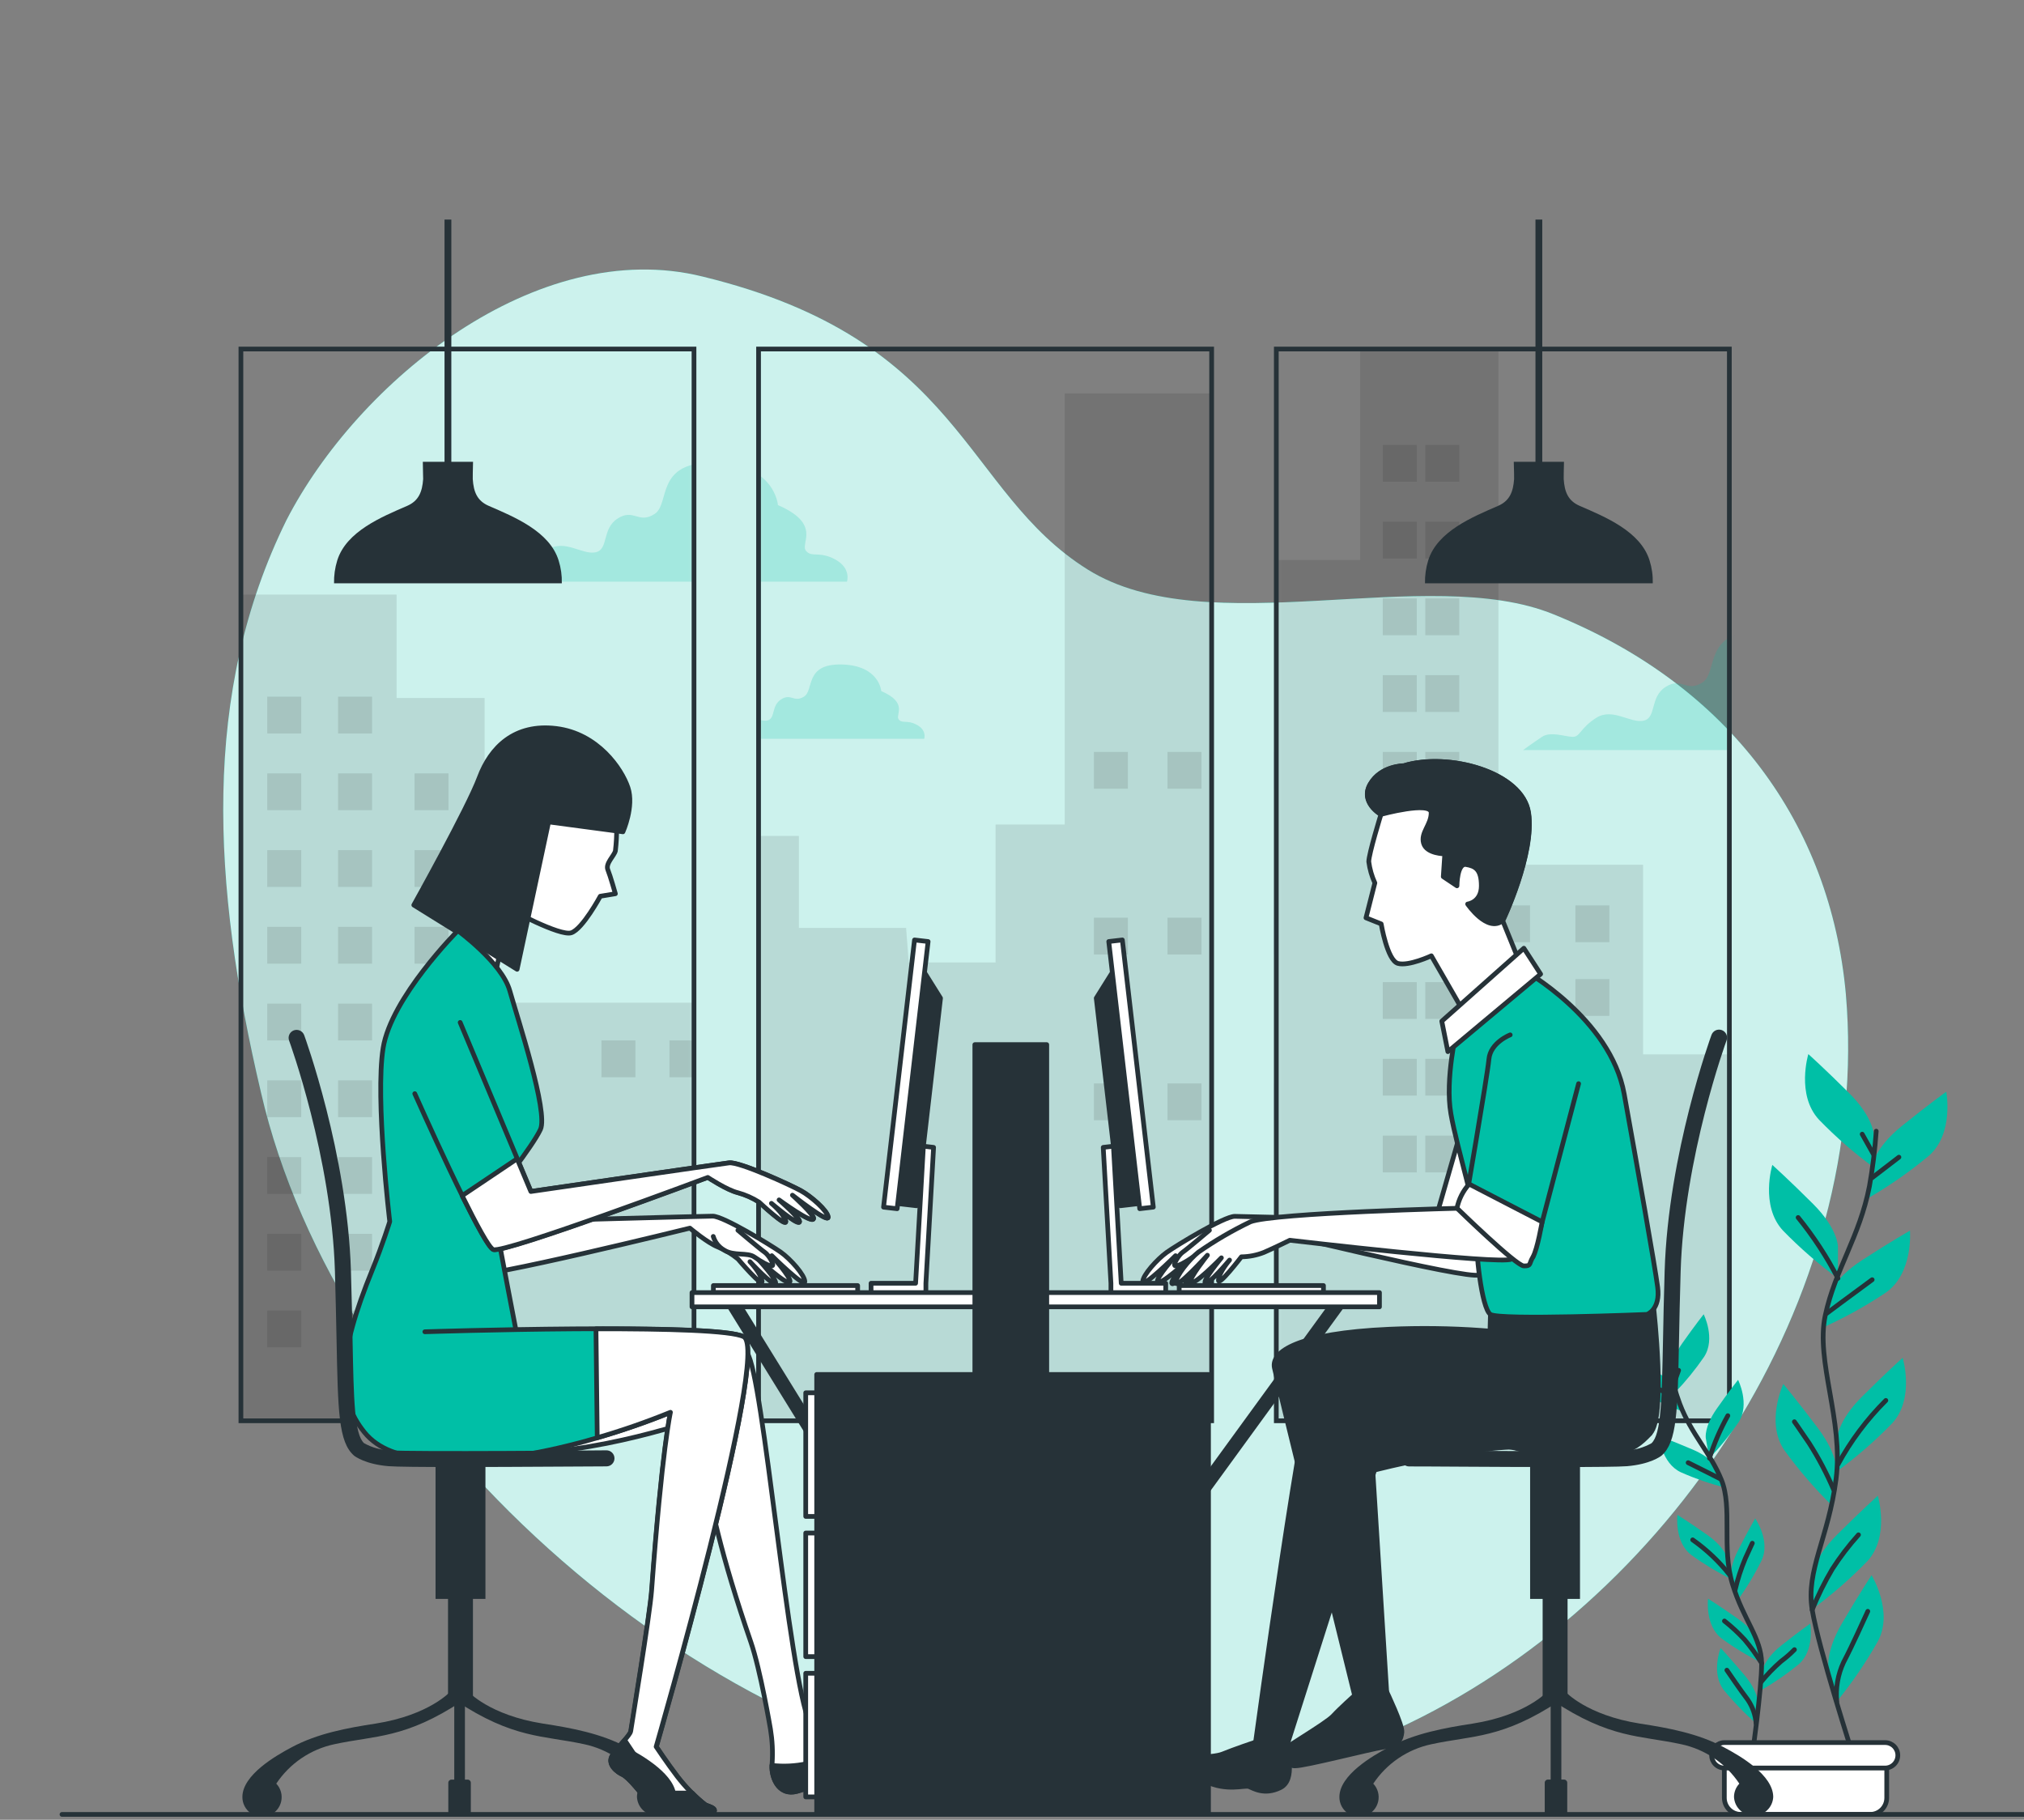 <?xml version="1.0" encoding="UTF-8"?> <svg xmlns="http://www.w3.org/2000/svg" width="446" height="401" viewBox="0 0 446 401" fill="none"><rect x="0" y="0" width="446" height="401" fill="#808080" stroke="none"/><g clip-path="url(#clip0_4081_121291)"><path d="M228.972 393.56C242.994 395.145 257.166 394.827 271.102 392.613C283.799 390.477 296.134 386.577 307.752 381.027C367.729 353.457 412.553 286.388 406.739 218.996C403.328 181.701 381.301 151.136 342.363 135.38C314.522 124.012 266.162 142.004 239.715 125.52C212.113 108.298 212.321 74.924 154.841 60.947C118.274 51.878 78.806 84.118 63.102 114.652C44.382 152.685 46.681 194.732 57.517 240.763C74.282 313.48 152.625 385.188 228.972 393.56Z" fill="#00BFA6"></path><g opacity="0.8"><path d="M228.972 393.559C242.994 395.144 257.166 394.826 271.102 392.613C283.799 390.476 296.134 386.577 307.752 381.027C367.729 353.457 412.553 286.387 406.739 218.995C403.328 181.701 381.301 151.135 342.363 135.379C314.522 124.012 266.162 142.004 239.715 125.52C212.113 108.297 212.321 74.924 154.841 60.946C118.274 51.877 78.806 84.117 63.102 114.652C44.382 152.685 46.681 194.732 57.517 240.762C74.282 313.479 152.625 385.187 228.972 393.559Z" fill="white"></path></g><mask id="mask0_4081_121291" style="mask-type:luminance" maskUnits="userSpaceOnUse" x="53" y="76" width="329" height="238"><path d="M152.926 313.073H53.086V76.91H152.926V313.073ZM266.993 76.91H167.153V313.073H266.993V76.91ZM381.071 76.91H281.241V313.073H381.081L381.071 76.91Z" fill="white"></path></mask><g mask="url(#mask0_4081_121291)"><path d="M272.023 121.902V123.421H272.918C272.627 122.922 272.346 122.412 272.023 121.902Z" fill="white"></path><g opacity="0.2"><path d="M184.057 123.284C180.49 121.339 178.857 122.962 177.578 121.339C176.299 119.717 181.135 115.505 171.421 111.303C171.421 111.303 170.776 102.234 157.495 101.943C144.215 101.652 147.782 111.002 144.225 113.269C140.668 115.536 139.691 111.979 136.123 114.246C132.556 116.514 134.179 121.048 131.267 121.693C128.355 122.338 124.465 118.781 120.867 121.048C117.268 123.315 117.299 125.26 115.667 125.26C114.034 125.26 110.81 123.96 108.865 125.26C106.92 126.56 104.705 128.172 104.705 128.172H186.636C186.636 128.172 187.635 125.229 184.057 123.284Z" fill="#00BFA6"></path></g><g opacity="0.2"><path d="M414.971 160.393C411.404 158.449 409.771 160.071 408.492 158.449C407.213 156.826 412.049 152.625 402.335 148.413C402.335 148.413 401.69 139.344 388.41 139.053C375.129 138.761 378.696 148.121 375.139 150.389C371.582 152.656 370.605 149.089 367.038 151.356C363.47 153.623 365.093 158.157 362.181 158.802C359.269 159.447 355.379 155.89 351.781 158.157C348.182 160.425 348.214 162.369 346.581 162.369C344.948 162.369 341.724 161.069 339.779 162.369C337.834 163.669 335.619 165.281 335.619 165.281H417.55C417.55 165.281 418.518 162.338 414.971 160.393Z" fill="#00BFA6"></path></g><g opacity="0.2"><path d="M202.076 159.745C199.85 158.528 198.841 159.537 198.03 158.528C197.219 157.519 200.256 154.888 194.192 152.288C194.192 152.288 193.787 146.62 185.498 146.422C177.209 146.225 179.435 152.08 177.178 153.494C174.921 154.909 174.349 152.683 172.124 154.108C169.898 155.533 170.907 158.351 169.097 158.757C167.288 159.162 164.844 156.937 162.628 158.351C160.413 159.766 160.403 160.972 159.394 160.972C158.385 160.972 156.357 160.171 155.14 160.972C153.924 161.773 152.52 162.792 152.52 162.792H203.656C203.656 162.792 204.28 160.951 202.076 159.745Z" fill="#00BFA6"></path></g><path opacity="0.1" d="M1.334 321.477V234.876H52.762V131.012H87.394V153.808H106.79V220.94H153.881V184.208H176.044V204.467H192.351H199.662L200.244 212.08H219.38V181.68H234.616V86.687H272.015V123.409H299.72V77.15H330.192V190.541H362.058V232.339H384.304V323.339" fill="black"></path><path opacity="0.1" d="M66.377 153.508H58.889V161.62H66.377V153.508Z" fill="black"></path><path opacity="0.1" d="M81.984 153.508H74.496V161.62H81.984V153.508Z" fill="black"></path><path opacity="0.1" d="M66.377 170.417H58.889V178.529H66.377V170.417Z" fill="black"></path><path opacity="0.1" d="M81.984 170.417H74.496V178.529H81.984V170.417Z" fill="black"></path><path opacity="0.1" d="M98.834 170.417H91.346V178.529H98.834V170.417Z" fill="black"></path><path opacity="0.1" d="M98.834 187.327H91.346V195.439H98.834V187.327Z" fill="black"></path><path opacity="0.1" d="M98.834 204.239H91.346V212.351H98.834V204.239Z" fill="black"></path><path opacity="0.1" d="M98.834 221.148H91.346V229.26H98.834V221.148Z" fill="black"></path><path opacity="0.1" d="M98.834 238.058H91.346V246.17H98.834V238.058Z" fill="black"></path><path opacity="0.1" d="M98.834 254.97H91.346V263.082H98.834V254.97Z" fill="black"></path><path opacity="0.1" d="M66.377 187.327H58.889V195.439H66.377V187.327Z" fill="black"></path><path opacity="0.1" d="M81.984 187.327H74.496V195.439H81.984V187.327Z" fill="black"></path><path opacity="0.1" d="M66.377 204.239H58.889V212.351H66.377V204.239Z" fill="black"></path><path opacity="0.1" d="M81.984 204.239H74.496V212.351H81.984V204.239Z" fill="black"></path><path opacity="0.1" d="M66.377 221.148H58.889V229.26H66.377V221.148Z" fill="black"></path><path opacity="0.1" d="M81.984 221.148H74.496V229.26H81.984V221.148Z" fill="black"></path><path opacity="0.1" d="M66.377 238.058H58.889V246.17H66.377V238.058Z" fill="black"></path><path opacity="0.1" d="M140.025 229.26H132.537V237.372H140.025V229.26Z" fill="black"></path><path opacity="0.1" d="M155.011 229.26H147.523V237.372H155.011V229.26Z" fill="black"></path><path opacity="0.1" d="M312.191 98.043H304.703V106.154H312.191V98.043Z" fill="black"></path><path opacity="0.1" d="M321.56 98.043H314.072V106.154H321.56V98.043Z" fill="black"></path><path opacity="0.1" d="M312.191 114.952H304.703V123.064H312.191V114.952Z" fill="black"></path><path opacity="0.1" d="M321.56 114.952H314.072V123.064H321.56V114.952Z" fill="black"></path><path opacity="0.1" d="M312.191 131.865H304.703V139.977H312.191V131.865Z" fill="black"></path><path opacity="0.1" d="M321.56 131.865H314.072V139.977H321.56V131.865Z" fill="black"></path><path opacity="0.1" d="M312.191 148.774H304.703V156.886H312.191V148.774Z" fill="black"></path><path opacity="0.1" d="M321.56 148.774H314.072V156.886H321.56V148.774Z" fill="black"></path><path opacity="0.1" d="M312.191 165.683H304.703V173.795H312.191V165.683Z" fill="black"></path><path opacity="0.1" d="M321.56 165.683H314.072V173.795H321.56V165.683Z" fill="black"></path><path opacity="0.1" d="M248.533 165.683H241.045V173.795H248.533V165.683Z" fill="black"></path><path opacity="0.1" d="M264.754 165.683H257.266V173.795H264.754V165.683Z" fill="black"></path><path opacity="0.1" d="M280.99 165.683H273.502V173.795H280.99V165.683Z" fill="black"></path><path opacity="0.1" d="M248.533 202.21H241.045V210.322H248.533V202.21Z" fill="black"></path><path opacity="0.1" d="M264.754 202.21H257.266V210.322H264.754V202.21Z" fill="black"></path><path opacity="0.1" d="M280.99 202.21H273.502V210.322H280.99V202.21Z" fill="black"></path><path opacity="0.1" d="M248.533 238.735H241.045V246.847H248.533V238.735Z" fill="black"></path><path opacity="0.1" d="M264.754 238.735H257.266V246.847H264.754V238.735Z" fill="black"></path><path opacity="0.1" d="M280.99 238.735H273.502V246.847H280.99V238.735Z" fill="black"></path><path opacity="0.1" d="M312.191 182.593H304.703V190.705H312.191V182.593Z" fill="black"></path><path opacity="0.1" d="M321.56 182.593H314.072V190.705H321.56V182.593Z" fill="black"></path><path opacity="0.1" d="M312.191 199.505H304.703V207.617H312.191V199.505Z" fill="black"></path><path opacity="0.1" d="M321.56 199.505H314.072V207.617H321.56V199.505Z" fill="black"></path><path opacity="0.1" d="M312.191 216.415H304.703V224.527H312.191V216.415Z" fill="black"></path><path opacity="0.1" d="M321.56 216.415H314.072V224.527H321.56V216.415Z" fill="black"></path><path opacity="0.1" d="M337.154 199.505H329.666V207.617H337.154V199.505Z" fill="black"></path><path opacity="0.1" d="M354.64 199.505H347.152V207.617H354.64V199.505Z" fill="black"></path><path opacity="0.1" d="M337.154 215.74H329.666V223.852H337.154V215.74Z" fill="black"></path><path opacity="0.1" d="M354.64 215.74H347.152V223.852H354.64V215.74Z" fill="black"></path><path opacity="0.1" d="M337.154 231.963H329.666V240.075H337.154V231.963Z" fill="black"></path><path opacity="0.1" d="M354.64 231.963H347.152V240.075H354.64V231.963Z" fill="black"></path><path opacity="0.1" d="M337.154 248.198H329.666V256.31H337.154V248.198Z" fill="black"></path><path opacity="0.1" d="M354.64 248.198H347.152V256.31H354.64V248.198Z" fill="black"></path><path opacity="0.1" d="M312.191 233.315H304.703V241.427H312.191V233.315Z" fill="black"></path><path opacity="0.1" d="M321.56 233.315H314.072V241.427H321.56V233.315Z" fill="black"></path><path opacity="0.1" d="M312.191 250.228H304.703V258.34H312.191V250.228Z" fill="black"></path><path opacity="0.1" d="M321.56 250.228H314.072V258.34H321.56V250.228Z" fill="black"></path><path opacity="0.1" d="M81.984 238.058H74.496V246.17H81.984V238.058Z" fill="black"></path><path opacity="0.1" d="M66.377 254.97H58.889V263.082H66.377V254.97Z" fill="black"></path><path opacity="0.1" d="M81.984 254.97H74.496V263.082H81.984V254.97Z" fill="black"></path><path opacity="0.1" d="M66.377 271.88H58.889V279.992H66.377V271.88Z" fill="black"></path><path opacity="0.1" d="M81.984 271.88H74.496V279.992H81.984V271.88Z" fill="black"></path><path opacity="0.1" d="M66.377 288.779H58.889V296.891H66.377V288.779Z" fill="black"></path><path opacity="0.1" d="M81.984 288.779H74.496V296.891H81.984V288.779Z" fill="black"></path></g><path d="M152.926 313.074H53.086V76.911H152.926V313.074ZM266.993 76.911H167.153V313.074H266.993V76.911ZM381.071 76.911H281.241V313.074H381.081L381.071 76.911Z" stroke="#263238" stroke-width="1.04" stroke-miterlimit="10"></path><path d="M363.499 123.524C361.523 117.086 353.682 113.893 348.118 111.48C345.507 110.357 344.758 108.36 344.571 105.573C344.571 105.272 344.571 103.493 344.634 101.756H333.568C333.62 103.504 333.662 105.272 333.641 105.573C333.443 108.329 332.694 110.357 330.094 111.48C324.53 113.893 316.689 117.086 314.702 123.524C314.205 125.143 313.969 126.832 314.006 128.526H364.196C364.242 126.831 364.007 125.141 363.499 123.524Z" fill="#263238"></path><path d="M339.847 48.383H338.35V102.775H339.847V48.383Z" fill="#263238"></path><path d="M123.103 123.524C121.127 117.086 113.285 113.893 107.721 111.48C105.111 110.357 104.362 108.36 104.175 105.573C104.175 105.272 104.175 103.493 104.237 101.756H93.171C93.171 103.504 93.265 105.272 93.244 105.573C93.047 108.329 92.298 110.357 89.698 111.48C84.134 113.893 76.292 117.086 74.306 123.524C73.808 125.143 73.573 126.832 73.609 128.526H123.799C123.846 126.831 123.61 125.141 123.103 123.524Z" fill="#263238"></path><path d="M99.453 48.383H97.955V102.775H99.453V48.383Z" fill="#263238"></path><path d="M412.935 250.226C412.935 250.226 412.935 246.316 407.464 240.866C401.994 235.417 398.479 232.276 398.479 232.276C398.479 232.276 395.743 241.261 400.829 246.732C404.562 250.58 408.611 254.107 412.935 257.277V250.226Z" fill="#00BFA6"></path><path d="M404.999 274.658C404.999 274.658 404.999 270.758 399.528 265.298C394.058 259.838 390.543 256.697 390.543 256.697C390.543 256.697 387.807 265.682 392.883 271.153C396.621 274.996 400.674 278.52 404.999 281.688V274.658Z" fill="#00BFA6"></path><path d="M412.594 256.914C412.594 256.914 413.01 253.025 419.021 248.168C425.032 243.311 428.87 240.565 428.87 240.565C428.87 240.565 430.638 249.79 425.011 254.699C420.891 258.129 416.49 261.207 411.855 263.903L412.594 256.914Z" fill="#00BFA6"></path><path d="M403.004 285.733C403.004 285.733 403.826 281.906 410.284 277.704C416.742 273.503 420.871 271.184 420.871 271.184C420.871 271.184 421.662 280.544 415.557 284.828C411.095 287.809 406.392 290.411 401.496 292.608L403.004 285.733Z" fill="#00BFA6"></path><path d="M404.807 317.15C404.807 317.15 404.807 313.239 410.277 307.79C415.747 302.34 419.263 299.199 419.263 299.199C419.263 299.199 421.998 308.185 416.923 313.655C413.187 317.505 409.134 321.032 404.807 324.201V317.15Z" fill="#00BFA6"></path><path d="M404.721 324.814C404.721 324.814 405.272 320.946 400.634 314.758C395.995 308.57 392.958 304.971 392.958 304.971C392.958 304.971 388.975 313.478 393.229 319.614C396.382 323.955 399.892 328.025 403.722 331.782L404.721 324.814Z" fill="#00BFA6"></path><path d="M399.324 347.549C399.324 347.549 399.324 343.638 404.795 338.189C410.265 332.739 413.78 329.598 413.78 329.598C413.78 329.598 416.515 338.584 411.44 344.054C407.702 347.901 403.65 351.428 399.324 354.6V347.549Z" fill="#00BFA6"></path><path d="M402.975 368.154C402.975 368.154 401.987 364.379 405.897 357.702C409.807 351.025 412.407 347.104 412.407 347.104C412.407 347.104 417.327 355.112 413.801 361.664C411.164 366.335 408.137 370.774 404.753 374.935L402.975 368.154Z" fill="#00BFA6"></path><path d="M413.438 249.26C413.157 253.326 412.657 257.374 411.941 261.387C409.778 272.556 404.37 279.763 402.206 289.862C400.043 299.96 406.252 312.95 404.588 325.908C402.924 338.867 397.88 346.084 399.326 354.727C400.771 363.369 408.332 386.8 408.332 386.8" stroke="#263238" stroke-width="1.04" stroke-linecap="round" stroke-linejoin="round"></path><path d="M412.541 259.513L418.438 254.989" stroke="#263238" stroke-width="1.04" stroke-linecap="round" stroke-linejoin="round"></path><path d="M412.81 254.305L410.346 249.916" stroke="#263238" stroke-width="1.04" stroke-linecap="round" stroke-linejoin="round"></path><path d="M402.537 289.395C402.537 289.395 407.467 285.692 412.542 281.99" stroke="#263238" stroke-width="1.04" stroke-linecap="round" stroke-linejoin="round"></path><path d="M405.004 281.686C402.545 276.929 399.604 272.437 396.227 268.281" stroke="#263238" stroke-width="1.04" stroke-linecap="round" stroke-linejoin="round"></path><path d="M404.998 322.707C407.814 317.515 411.37 312.761 415.554 308.594" stroke="#263238" stroke-width="1.04" stroke-linecap="round" stroke-linejoin="round"></path><path d="M404.045 328.227C402.543 324.703 400.756 321.308 398.699 318.077C395.818 313.833 395.402 313.282 395.402 313.282" stroke="#263238" stroke-width="1.04" stroke-linecap="round" stroke-linejoin="round"></path><path d="M399.324 354.725C400.573 351.621 402.058 348.617 403.765 345.74C405.478 343.074 407.405 340.552 409.527 338.2" stroke="#263238" stroke-width="1.04" stroke-linecap="round" stroke-linejoin="round"></path><path d="M404.747 374.954C404.465 371.989 404.978 369.002 406.234 366.301C408.314 362.329 410.613 357.118 411.58 355.059" stroke="#263238" stroke-width="1.04" stroke-linecap="round" stroke-linejoin="round"></path><path d="M368.298 302.454C368.298 302.454 367.872 299.999 370.711 295.975C373.55 291.95 375.412 289.61 375.412 289.61C375.412 289.61 378.105 294.955 375.516 298.97C373.584 301.784 371.424 304.435 369.057 306.895L368.298 302.454Z" fill="#00BFA6"></path><path d="M375.879 316.89C375.879 316.89 375.463 314.446 378.292 310.421C381.121 306.396 382.993 304.056 382.993 304.056C382.993 304.056 385.686 309.391 383.097 313.416C381.172 316.236 379.015 318.891 376.648 321.351L375.879 316.89Z" fill="#00BFA6"></path><path d="M369.235 306.595C369.235 306.595 368.559 304.203 364.253 301.801C359.948 299.398 357.254 298.109 357.254 298.109C357.254 298.109 357.15 304.089 361.206 306.554C364.167 308.254 367.263 309.707 370.462 310.901L369.235 306.595Z" fill="#00BFA6"></path><path d="M378.373 323.618C378.373 323.618 377.447 321.309 372.923 319.385C368.399 317.461 365.57 316.442 365.57 316.442C365.57 316.442 366.09 322.401 370.386 324.419C373.506 325.805 376.738 326.925 380.047 327.767L378.373 323.618Z" fill="#00BFA6"></path><path d="M380.662 343.515C380.662 343.515 380.236 341.071 376.211 338.232C372.186 335.393 369.638 333.822 369.638 333.822C369.638 333.822 368.9 339.75 372.675 342.631C375.438 344.639 378.364 346.413 381.422 347.935L380.662 343.515Z" fill="#00BFA6"></path><path d="M381.548 348.319C381.548 348.319 380.778 345.958 383.014 341.569C385.25 337.18 386.769 334.601 386.769 334.601C386.769 334.601 390.19 339.499 388.193 343.805C386.686 346.869 384.926 349.801 382.931 352.572L381.548 348.319Z" fill="#00BFA6"></path><path d="M388.415 368.079C388.415 368.079 388.706 365.614 392.575 362.546C396.443 359.478 398.887 357.772 398.887 357.772C398.887 357.772 399.927 363.648 396.35 366.737C393.708 368.899 390.89 370.837 387.926 372.53L388.415 368.079Z" fill="#00BFA6"></path><path d="M387.402 361.983C387.402 361.983 386.976 359.539 382.951 356.7C378.926 353.861 376.378 352.28 376.378 352.28C376.378 352.28 375.64 358.219 379.426 361.089C382.184 363.098 385.106 364.873 388.162 366.393L387.402 361.983Z" fill="#00BFA6"></path><path d="M387.324 375.308C387.324 375.308 387.542 372.823 384.36 369.068C381.177 365.314 379.16 363.13 379.16 363.13C379.16 363.13 376.945 368.683 379.867 372.427C382.031 375.068 384.41 377.524 386.981 379.77L387.324 375.308Z" fill="#00BFA6"></path><path d="M367.883 301.884C368.497 304.406 369.25 306.892 370.14 309.33C372.708 316.101 376.879 320.032 379.333 326.126C381.788 332.221 379.333 341.04 381.746 349.006C384.159 356.973 388.142 360.925 388.184 366.509C388.225 372.094 386.01 387.601 386.01 387.601" stroke="#263238" stroke-width="1.04" stroke-linecap="round" stroke-linejoin="round"></path><path d="M369.556 308.219L365.365 306.014" stroke="#263238" stroke-width="1.04" stroke-linecap="round" stroke-linejoin="round"></path><path d="M368.818 304.971L369.89 301.955" stroke="#263238" stroke-width="1.04" stroke-linecap="round" stroke-linejoin="round"></path><path d="M379.075 325.866C379.075 325.866 375.58 324.087 371.992 322.309" stroke="#263238" stroke-width="1.04" stroke-linecap="round" stroke-linejoin="round"></path><path d="M376.691 321.313C377.719 318.063 379.074 314.927 380.737 311.953" stroke="#263238" stroke-width="1.04" stroke-linecap="round" stroke-linejoin="round"></path><path d="M381.144 347.031C378.814 344.078 376.068 341.478 372.99 339.314" stroke="#263238" stroke-width="1.04" stroke-linecap="round" stroke-linejoin="round"></path><path d="M382.338 350.358C382.893 347.988 383.644 345.667 384.584 343.421C385.936 340.437 386.134 340.052 386.134 340.052" stroke="#263238" stroke-width="1.04" stroke-linecap="round" stroke-linejoin="round"></path><path d="M387.99 370.722C389.35 369.035 390.857 367.473 392.493 366.053C393.534 365.282 394.511 364.43 395.416 363.505" stroke="#263238" stroke-width="1.04" stroke-linecap="round" stroke-linejoin="round"></path><path d="M388.185 366.489C387.065 364.663 385.806 362.925 384.421 361.289C383.055 359.808 381.574 358.438 379.99 357.192" stroke="#263238" stroke-width="1.04" stroke-linecap="round" stroke-linejoin="round"></path><path d="M386.965 379.77C386.823 377.878 386.181 376.058 385.103 374.497C383.377 372.23 381.349 369.214 380.527 368.028" stroke="#263238" stroke-width="1.04" stroke-linecap="round" stroke-linejoin="round"></path><path d="M379.967 384.875H415.753V396.17C415.753 397.135 415.37 398.061 414.687 398.744C414.004 399.426 413.079 399.81 412.113 399.81H383.607C382.641 399.81 381.716 399.426 381.033 398.744C380.35 398.061 379.967 397.135 379.967 396.17V384.875Z" fill="white" stroke="#263238" stroke-width="1.04" stroke-linecap="round" stroke-linejoin="round"></path><path d="M415.398 389.589H379.966C379.223 389.586 378.511 389.289 377.987 388.762C377.462 388.236 377.168 387.523 377.168 386.781C377.171 386.039 377.466 385.329 377.99 384.805C378.514 384.281 379.224 383.986 379.966 383.983H415.398C416.14 383.983 416.852 384.278 417.377 384.802C417.901 385.327 418.196 386.039 418.196 386.781C418.197 387.149 418.126 387.514 417.986 387.854C417.846 388.195 417.64 388.505 417.38 388.765C417.12 389.026 416.811 389.233 416.471 389.375C416.131 389.516 415.767 389.589 415.398 389.589Z" fill="white" stroke="#263238" stroke-width="1.04" stroke-linecap="round" stroke-linejoin="round"></path><path d="M339.098 244.76C339.098 244.76 328.23 279.746 325.879 280.921C323.529 282.096 277.083 270.625 277.083 270.625C277.083 270.625 273.266 273.86 270.915 274.785C269.321 275.439 267.835 276.33 266.506 277.427C266.506 277.427 260.9 284.031 261.191 282.263C261.483 280.495 263.854 278.02 263.854 278.02C263.854 278.02 258.831 283.417 258.248 282.835C257.666 282.252 262.096 277.427 262.096 277.427C262.096 277.427 255.471 283.594 255.045 282.429C254.733 281.587 259.039 276.699 259.039 276.699C259.039 276.699 251.811 283.896 251.811 282.429C251.811 280.963 255.045 277.427 257.094 275.96C259.143 274.494 269.74 268.025 272.091 268.025C274.441 268.025 316.176 269.2 316.176 269.2L327.346 230.398" fill="white"></path><path d="M339.098 244.76C339.098 244.76 328.23 279.746 325.879 280.921C323.529 282.096 277.083 270.625 277.083 270.625C277.083 270.625 273.266 273.86 270.915 274.785C269.321 275.439 267.835 276.33 266.506 277.427C266.506 277.427 260.9 284.031 261.191 282.263C261.483 280.495 263.854 278.02 263.854 278.02C263.854 278.02 258.831 283.417 258.248 282.835C257.666 282.252 262.096 277.427 262.096 277.427C262.096 277.427 255.471 283.594 255.045 282.429C254.733 281.587 259.039 276.699 259.039 276.699C259.039 276.699 251.811 283.896 251.811 282.429C251.811 280.963 255.045 277.427 257.094 275.96C259.143 274.494 269.74 268.025 272.091 268.025C274.441 268.025 316.176 269.2 316.176 269.2L327.346 230.398" stroke="#263238" stroke-width="1.04" stroke-linecap="round" stroke-linejoin="round"></path><path d="M271.945 272.453C271.562 273.736 270.692 274.819 269.522 275.469C267.442 276.821 264.394 275.916 262.886 276.977C261.378 278.038 259.569 279.057 258.966 278.932C258.362 278.808 259.725 276.52 260.63 275.916C261.534 275.313 266.506 271.091 266.506 271.091" fill="white"></path><path d="M271.945 272.453C271.562 273.736 270.692 274.819 269.522 275.469C267.442 276.821 264.394 275.916 262.886 276.977C261.378 278.038 259.569 279.057 258.966 278.932C258.362 278.808 259.725 276.52 260.63 275.916C261.534 275.313 266.506 271.091 266.506 271.091" stroke="#263238" stroke-width="1.04" stroke-linecap="round" stroke-linejoin="round"></path><path d="M276.831 383.818C276.831 383.818 271.86 385.493 269.416 386.502C266.972 387.51 259.286 387.053 258.465 388.27C257.643 389.486 260.971 390.256 265.641 392.523C270.31 394.79 274.262 393.314 275.209 393.667C276.155 394.021 278.599 395.654 282.135 393.906C285.671 392.159 283.477 385.358 283.477 385.358L276.831 383.818Z" fill="#263238" stroke="#263238" stroke-width="1.04" stroke-linecap="round" stroke-linejoin="round"></path><path d="M331.026 295.241C331.026 295.241 292.774 299.786 290.174 301.876C287.574 303.966 276.654 384.036 276.654 384.036L283.3 385.565L302.894 323.934C302.894 323.934 325.877 317.965 337.879 318.942C349.881 319.92 353.552 317.226 355.996 310.373C358.44 303.519 355.268 298.371 351.597 297.394" fill="#263238"></path><path d="M331.025 295.241C331.025 295.241 292.774 299.786 290.174 301.876C287.574 303.966 276.654 384.036 276.654 384.036L283.3 385.565L302.894 323.934C302.894 323.934 325.877 317.965 337.879 318.942C349.881 319.92 353.552 317.226 355.996 310.373C358.44 303.519 355.268 298.371 351.597 297.394" stroke="#263238" stroke-width="1.04" stroke-linecap="round" stroke-linejoin="round"></path><path d="M328.426 289.677C328.426 289.677 327.906 308.397 327.906 312.297C327.906 316.197 332.617 320.149 340.854 320.149C349.091 320.149 360.094 319.359 363.62 315.833C367.145 312.308 364.41 288.356 364.41 288.356L328.426 289.677Z" fill="#263238" stroke="#263238" stroke-width="1.04" stroke-linecap="round" stroke-linejoin="round"></path><path d="M321.051 226.694C321.051 226.694 318.368 237.75 319.71 245.414C321.051 253.079 325.742 267.858 325.409 271.55C325.076 275.242 326.449 288.294 328.425 289.635C330.401 290.977 362.922 289.635 362.922 289.635C362.922 289.635 365.938 288.595 365.272 283.603C364.606 278.611 360.914 257.811 357.898 241.057C354.882 224.302 335.455 213.59 335.455 213.59L321.051 226.694Z" fill="#00BFA6" stroke="#263238" stroke-width="1.04" stroke-linecap="round" stroke-linejoin="round"></path><path d="M309.322 168.747C309.322 168.747 304.299 168.747 301.948 172.771C299.598 176.796 304.299 179.469 304.299 179.469C304.299 179.469 301.616 188.174 301.616 189.869C301.825 191.491 302.277 193.072 302.957 194.559L301.002 202.245L304.351 203.587C304.351 203.587 305.682 211.626 308.032 212.291C310.383 212.957 315.406 210.617 315.406 210.617L321.771 221.672L335.499 213.633L331.141 202.911C331.141 202.911 338.182 188.174 336.84 179.126C335.499 170.078 319.046 165.731 309.322 168.747Z" fill="white" stroke="#263238" stroke-width="1.04" stroke-linecap="round" stroke-linejoin="round"></path><path d="M336.799 179.125C335.457 170.087 319.046 165.729 309.332 168.725C309.332 168.725 304.309 168.725 301.959 172.749C299.608 176.774 304.309 179.447 304.309 179.447C304.309 179.447 315.364 176.431 315.364 179.104C315.364 181.777 313.014 183.461 313.69 185.812C314.366 188.162 318.37 188.152 318.37 188.152L318.037 193.175L321.053 195.193C321.053 195.193 321.053 190.159 323.06 190.502C325.068 190.845 326.42 191.542 326.42 195.193C326.42 198.843 323.404 199.207 323.404 199.207C323.404 199.207 327.751 205.572 331.1 202.889C331.1 202.909 338.14 188.173 336.799 179.125Z" fill="#263238" stroke="#263238" stroke-width="1.04" stroke-linecap="round" stroke-linejoin="round"></path><path d="M335.791 208.943L317.705 225.021L319.047 231.729L339.483 214.642L335.791 208.943Z" fill="white" stroke="#263238" stroke-width="1.04" stroke-linecap="round" stroke-linejoin="round"></path><path d="M264.075 275.916C267.704 273.389 271.529 271.156 275.515 269.239C280.538 267.232 322.741 266.203 322.741 266.203L324.53 258.59L337.832 264.601C335.824 271.309 333.911 276.956 333.027 277.455C330.739 278.745 284.22 273.295 284.22 273.295C284.22 273.295 280.829 274.97 278.52 275.968C276.937 276.594 275.252 276.925 273.549 276.946C273.549 276.946 268.287 283.81 268.495 282.031C268.703 280.253 270.939 277.663 270.939 277.663C270.939 277.663 266.186 283.311 265.572 282.749C264.959 282.187 269.14 277.164 269.14 277.164C269.14 277.164 262.837 283.654 262.348 282.51C261.995 281.678 266.061 276.592 266.061 276.592C266.061 276.592 259.197 284.143 259.124 282.676C259.052 281.21 262.088 277.487 264.075 275.916Z" fill="white" stroke="#263238" stroke-width="1.04" stroke-linecap="round" stroke-linejoin="round"></path><path d="M332.781 228.037C332.781 228.037 328.424 229.711 328.091 233.403C327.758 237.095 322.725 266.205 322.725 266.205L337.805 276.948L347.851 238.79" fill="#00BFA6"></path><path d="M332.781 228.037C332.781 228.037 328.424 229.711 328.091 233.403C327.758 237.095 322.725 266.205 322.725 266.205L337.805 276.948L347.851 238.79" stroke="#263238" stroke-width="1.04" stroke-linecap="round" stroke-linejoin="round"></path><path d="M321.051 266.222C321.051 266.222 334.113 278.952 335.788 278.952C337.462 278.952 336.828 278.619 337.805 276.945C338.783 275.27 339.812 269.238 339.812 269.238L323.734 260.918C322.383 262.416 321.457 264.247 321.051 266.222Z" fill="white" stroke="#263238" stroke-width="1.04" stroke-linecap="round" stroke-linejoin="round"></path><path d="M346.762 295.814C333.359 293.272 319.706 292.294 306.078 292.902C285.891 293.807 280.078 297.873 280.826 301.409C281.575 304.945 298.506 373.616 298.506 373.616L305.568 372.836L301.647 310.436C301.647 310.436 325.983 318.579 340.886 320.15C355.79 321.72 359.606 320.295 363.652 315.834" fill="#263238"></path><path d="M346.762 295.814C333.359 293.272 319.706 292.294 306.078 292.902C285.891 293.807 280.078 297.873 280.826 301.409C281.575 304.945 298.506 373.616 298.506 373.616L305.568 372.836L301.647 310.436C301.647 310.436 325.983 318.579 340.886 320.15C355.79 321.72 359.606 320.295 363.652 315.834" stroke="#263238" stroke-width="1.04" stroke-linecap="round" stroke-linejoin="round"></path><path d="M298.471 373.615C298.471 373.615 295.351 376.402 293.76 378.118C292.169 379.834 282.081 385.669 281.228 386.698C280.375 387.728 283.11 389.111 285.388 389.111C287.666 389.111 301.529 385.502 304.961 384.951C308.393 384.4 308.746 383.235 308.913 381.685C309.079 380.136 305.574 372.804 305.574 372.804L298.471 373.615Z" fill="#263238" stroke="#263238" stroke-width="1.04" stroke-linecap="round" stroke-linejoin="round"></path><path d="M337.169 352.325H348.162V321.717H337.169V352.325Z" fill="#263238"></path><path d="M339.931 375.092H345.422V344.485H339.931V375.092Z" fill="#263238"></path><path d="M343.705 323.269C350.912 323.269 356.892 323.217 358.515 323.081C363.621 322.655 365.899 320.939 366.148 320.741C369.549 317.725 369.674 311.101 369.986 295.116C370.069 290.789 370.163 285.881 370.339 280.171C371.109 254.868 380.344 229.565 380.438 229.315C380.528 229.095 380.572 228.859 380.569 228.622C380.565 228.384 380.514 228.15 380.418 227.933C380.322 227.715 380.184 227.52 380.01 227.357C379.837 227.195 379.633 227.069 379.41 226.987C379.187 226.905 378.95 226.869 378.712 226.881C378.475 226.893 378.243 226.953 378.029 227.056C377.815 227.16 377.625 227.306 377.469 227.485C377.312 227.664 377.194 227.872 377.12 228.098C377.027 228.348 367.594 254.171 366.814 280.098C366.637 285.829 366.543 290.737 366.46 295.074C366.19 308.594 366.044 316.009 363.923 318.017C362.179 318.998 360.223 319.541 358.223 319.598C353.647 319.972 310.935 319.598 310.508 319.598C310.039 319.598 309.59 319.784 309.258 320.115C308.927 320.447 308.74 320.897 308.74 321.365C308.74 321.834 308.927 322.284 309.258 322.616C309.59 322.947 310.039 323.134 310.508 323.134C311.631 323.102 329.925 323.269 343.705 323.269Z" fill="#263238"></path><path d="M344.908 372.732C344.908 372.732 349.525 377.932 361.392 379.804C367.632 380.761 374.184 381.967 379.841 385.004C383.492 386.928 390.741 391.15 390.741 395.976C390.686 397.085 390.207 398.131 389.403 398.897C388.598 399.663 387.53 400.09 386.419 400.09C385.309 400.09 384.24 399.663 383.436 398.897C382.632 398.131 382.153 397.085 382.098 395.976C382.097 394.88 382.518 393.826 383.273 393.033C380.306 388.575 375.71 385.457 370.471 384.349C361.444 382.383 354.871 383.184 342.162 374.739L344.908 372.732Z" fill="#263238"></path><path d="M340.976 372.732C340.976 372.732 336.358 377.932 324.491 379.804C318.251 380.761 311.699 381.967 306.031 385.004C302.391 386.928 295.143 391.15 295.143 395.976C295.137 396.684 295.306 397.382 295.633 398.01C295.961 398.637 296.438 399.175 297.021 399.575C297.605 399.976 298.278 400.227 298.981 400.307C299.685 400.387 300.397 400.293 301.055 400.033C301.714 399.773 302.299 399.356 302.759 398.818C303.218 398.28 303.539 397.637 303.693 396.946C303.846 396.255 303.828 395.537 303.639 394.854C303.45 394.172 303.097 393.547 302.61 393.033C305.577 388.575 310.173 385.457 315.412 384.349C324.439 382.383 331.012 383.184 343.721 374.739L340.976 372.732Z" fill="#263238"></path><path d="M341.075 400.25H344.663C345.042 400.25 345.35 399.943 345.35 399.564V392.824C345.35 392.445 345.042 392.138 344.663 392.138H341.075C340.696 392.138 340.389 392.445 340.389 392.824V399.564C340.389 399.943 340.696 400.25 341.075 400.25Z" fill="#263238"></path><path d="M341.698 400.25H344.049V373.47H341.698V400.25Z" fill="#263238"></path><path d="M135.886 182.223C135.906 183.985 135.812 185.746 135.605 187.496C135.324 188.609 133.38 190.273 133.941 191.656C134.503 193.039 135.605 196.939 135.605 196.939L132.277 197.491C132.277 197.491 128.388 204.708 125.892 205.54C123.396 206.372 112.288 200.309 112.288 200.309L108.68 216.689L100.068 208.629C100.068 208.629 103.677 198.635 103.958 196.149C104.239 193.663 104.509 175.89 107.016 170.617C109.522 165.344 114.784 161.455 123.947 162.567C133.109 163.68 139.495 171.948 135.886 182.223Z" fill="white" stroke="#263238" stroke-width="1.04" stroke-linecap="round" stroke-linejoin="round"></path><path d="M120.886 181.108L113.949 213.587L91.184 199.433C91.184 199.433 103.123 178.051 105.619 171.353C108.115 164.655 113.398 159.414 122.55 160.527C131.702 161.639 136.996 169.408 138.379 173.568C139.762 177.728 137.266 183.292 137.266 183.292L120.886 181.108Z" fill="#263238" stroke="#263238" stroke-width="1.04" stroke-linecap="round" stroke-linejoin="round"></path><path d="M111.275 295.415C111.275 295.415 161.123 293.46 164.648 298.171C168.174 302.883 173.675 368.808 178.459 379.874C180.862 385.427 198.407 379.801 196.836 382.931C195.266 386.062 189.379 390.003 185.843 390.783C182.307 391.563 179.957 393.529 175.641 394.715C171.325 395.9 169.755 391.179 170.15 388.475C170.307 385.983 170.181 383.481 169.775 381.018C169.775 381.018 167.56 367.924 165.439 361.788C152.293 323.714 154.841 312.336 154.841 312.336C154.841 312.336 130.921 320.968 111.275 320.188" fill="white"></path><path d="M111.275 295.415C111.275 295.415 161.123 293.46 164.648 298.171C168.174 302.883 173.675 368.808 178.459 379.874C180.862 385.427 198.407 379.801 196.836 382.931C195.266 386.062 189.379 390.003 185.843 390.783C182.307 391.563 179.957 393.529 175.641 394.715C171.325 395.9 169.755 391.179 170.15 388.475C170.307 385.983 170.181 383.481 169.775 381.018C169.775 381.018 167.56 367.924 165.439 361.788C152.293 323.714 154.841 312.336 154.841 312.336C154.841 312.336 130.921 320.968 111.275 320.188" stroke="#263238" stroke-width="1.04" stroke-linecap="round" stroke-linejoin="round"></path><path d="M196.836 382.93C197.751 381.1 192.125 382.265 186.821 382.431L187.809 385.686C187.809 385.686 182.307 387.444 177.793 388.63C175.265 389.171 172.667 389.301 170.097 389.014C169.983 391.791 171.616 395.806 175.641 394.714C179.957 393.528 182.307 391.594 185.843 390.782C189.379 389.971 195.265 386.071 196.836 382.93Z" fill="#263238" stroke="#263238" stroke-width="1.04" stroke-linecap="round" stroke-linejoin="round"></path><path d="M90.01 244.758C90.01 244.758 100.888 279.743 103.239 280.918C105.589 282.094 152.025 270.622 152.025 270.622C152.025 270.622 155.852 273.857 158.203 274.782C159.797 275.436 161.283 276.327 162.612 277.424C162.612 277.424 168.207 284.028 167.916 282.26C167.625 280.492 165.254 278.017 165.254 278.017C165.254 278.017 170.277 283.414 170.87 282.832C171.463 282.25 167.022 277.424 167.022 277.424C167.022 277.424 173.647 283.591 174.073 282.426C174.385 281.584 170.069 276.696 170.069 276.696C170.069 276.696 177.349 283.893 177.349 282.426C177.349 280.96 174.125 277.382 172.045 275.916C169.965 274.45 159.409 267.981 157.059 267.981C154.708 267.981 112.963 269.156 112.963 269.156L101.803 230.354" fill="white"></path><path d="M90.01 244.758C90.01 244.758 100.888 279.743 103.239 280.918C105.589 282.094 152.025 270.622 152.025 270.622C152.025 270.622 155.852 273.857 158.203 274.782C159.797 275.436 161.283 276.327 162.612 277.424C162.612 277.424 168.207 284.028 167.916 282.26C167.625 280.492 165.254 278.017 165.254 278.017C165.254 278.017 170.277 283.414 170.87 282.832C171.463 282.25 167.022 277.424 167.022 277.424C167.022 277.424 173.647 283.591 174.073 282.426C174.385 281.584 170.069 276.696 170.069 276.696C170.069 276.696 177.349 283.893 177.349 282.426C177.349 280.96 174.125 277.382 172.045 275.916C169.965 274.45 159.409 267.981 157.059 267.981C154.708 267.981 112.963 269.156 112.963 269.156L101.803 230.354" stroke="#263238" stroke-width="1.04" stroke-linecap="round" stroke-linejoin="round"></path><path d="M157.17 272.453C157.55 273.734 158.416 274.816 159.583 275.469C161.663 276.821 164.71 275.916 166.218 276.977C167.726 278.038 169.536 279.057 170.139 278.932C170.742 278.807 169.39 276.519 168.485 275.916C167.58 275.313 162.599 271.09 162.599 271.09" fill="white"></path><path d="M157.17 272.453C157.55 273.734 158.416 274.816 159.583 275.469C161.663 276.821 164.71 275.916 166.218 276.977C167.726 278.038 169.536 279.057 170.139 278.932C170.742 278.807 169.39 276.519 168.485 275.916C167.58 275.313 162.599 271.09 162.599 271.09" stroke="#263238" stroke-width="1.04" stroke-linecap="round" stroke-linejoin="round"></path><path d="M100.891 205.081C100.891 205.081 110.584 212.132 112.331 218.309C114.079 224.487 120.859 245.058 119.091 248.875C117.323 252.692 109.097 262.988 108.515 263.861C107.932 264.735 115.566 301.78 116.148 306.501C116.731 311.223 114.068 317.089 107.339 319.439C100.611 321.789 86.466 323.256 80.299 315.612C74.132 307.968 74.382 298.577 82.067 279.763C84.303 274.282 85.884 269.176 85.884 269.176C85.884 269.176 82.65 242.136 84.418 230.966C86.186 219.797 100.891 205.081 100.891 205.081Z" fill="#00BFA6" stroke="#263238" stroke-width="1.04" stroke-linecap="round" stroke-linejoin="round"></path><path d="M93.619 293.461C93.619 293.461 158.016 291.381 163.902 294.563C169.789 297.745 144.642 384.897 144.642 384.897C144.642 384.897 147.054 388.527 149.27 391.429C151.042 393.747 153.088 395.842 155.364 397.669C156.05 398.085 157.995 398.365 157.298 399.333C156.602 400.3 153.014 399.468 149.55 399.197C146.087 398.927 142.77 397.398 142.208 396.421C141.646 395.443 138.474 391.585 137.226 391.023C135.978 390.461 133.909 388.808 134.876 387.009C135.843 385.209 138.89 382.443 139.036 381.476C139.182 380.509 143.196 355.913 143.633 350.525C145.921 318.993 147.793 311.213 147.793 311.213C147.793 311.213 115.553 324.858 94.753 320.979" fill="#00BFA6"></path><path d="M93.619 293.461C93.619 293.461 158.016 291.381 163.902 294.563C169.789 297.745 144.642 384.897 144.642 384.897C144.642 384.897 147.054 388.527 149.27 391.429C151.042 393.747 153.088 395.842 155.364 397.669C156.05 398.085 157.995 398.365 157.298 399.333C156.602 400.3 153.014 399.468 149.55 399.197C146.087 398.927 142.77 397.398 142.208 396.421C141.646 395.443 138.474 391.585 137.226 391.023C135.978 390.461 133.909 388.808 134.876 387.009C135.843 385.209 138.89 382.443 139.036 381.476C139.182 380.509 143.196 355.913 143.633 350.525C145.921 318.993 147.793 311.213 147.793 311.213C147.793 311.213 115.553 324.858 94.753 320.979" stroke="#263238" stroke-width="1.04" stroke-linecap="round" stroke-linejoin="round"></path><path d="M163.899 294.563C161.237 293.139 146.573 292.785 131.326 292.816L131.607 316.809C137.077 315.22 142.461 313.349 147.737 311.203C147.737 311.203 145.907 318.983 143.577 350.515C143.182 355.903 139.116 380.499 138.981 381.466C138.845 382.433 135.798 385.2 134.821 386.999C133.843 388.798 135.923 390.462 137.171 391.013C138.419 391.564 141.601 395.443 142.153 396.411C142.704 397.378 146.032 398.907 149.495 399.188C152.958 399.468 156.557 400.29 157.243 399.323C157.929 398.355 155.995 398.075 155.309 397.659C153.033 395.832 150.987 393.737 149.214 391.419C146.999 388.517 144.586 384.888 144.586 384.888C144.586 384.888 169.785 297.704 163.899 294.563Z" fill="white" stroke="#263238" stroke-width="1.04" stroke-linecap="round" stroke-linejoin="round"></path><path d="M155.402 397.658C154.383 396.885 153.43 396.03 152.553 395.1H145.418L137.66 383.462C136.625 384.554 135.693 385.737 134.873 386.998C133.905 388.797 135.975 390.461 137.223 391.012C138.471 391.564 141.653 395.443 142.205 396.41C142.756 397.377 146.084 398.906 149.547 399.187C153.01 399.468 156.609 400.289 157.295 399.322C157.981 398.355 156.047 398.074 155.402 397.658Z" fill="#263238" stroke="#263238" stroke-width="1.04" stroke-linecap="round" stroke-linejoin="round"></path><path d="M91.397 240.991C91.397 240.991 106.268 274.469 108.744 275.311C111.219 276.154 156.001 259.41 156.001 259.41C156.001 259.41 160.161 262.176 162.616 262.779C164.274 263.235 165.855 263.936 167.306 264.859C167.306 264.859 173.629 270.767 173.14 269.019C172.652 267.272 170.02 265.119 170.02 265.119C170.02 265.119 175.636 269.893 176.156 269.279C176.676 268.666 171.705 264.36 171.705 264.36C171.705 264.36 178.985 269.716 179.287 268.52C179.505 267.647 174.648 263.32 174.648 263.32C174.648 263.32 182.677 269.623 182.5 268.167C182.324 266.711 178.704 263.58 176.489 262.363C174.274 261.147 162.969 255.947 160.681 256.227C158.393 256.508 117.001 262.53 117.001 262.53L101.401 225.298" fill="#00BFA6"></path><path d="M91.397 240.991C91.397 240.991 106.268 274.469 108.744 275.311C111.219 276.154 156.001 259.41 156.001 259.41C156.001 259.41 160.161 262.176 162.616 262.779C164.274 263.235 165.855 263.936 167.306 264.859C167.306 264.859 173.629 270.767 173.14 269.019C172.652 267.272 170.02 265.119 170.02 265.119C170.02 265.119 175.636 269.893 176.156 269.279C176.676 268.666 171.705 264.36 171.705 264.36C171.705 264.36 178.985 269.716 179.287 268.52C179.505 267.647 174.648 263.32 174.648 263.32C174.648 263.32 182.677 269.623 182.5 268.167C182.324 266.711 178.704 263.58 176.489 262.363C174.274 261.147 162.969 255.947 160.681 256.227C158.393 256.508 117.001 262.53 117.001 262.53L101.401 225.298" stroke="#263238" stroke-width="1.04" stroke-linecap="round" stroke-linejoin="round"></path><path d="M176.466 262.384C174.251 261.156 162.946 255.967 160.658 256.248C158.37 256.528 116.978 262.55 116.978 262.55L113.952 255.343L101.836 263.476C104.956 269.768 107.754 275.009 108.71 275.352C111.186 276.247 155.968 259.451 155.968 259.451C155.968 259.451 160.128 262.217 162.582 262.82C164.241 263.275 165.822 263.977 167.273 264.9C167.273 264.9 173.596 270.808 173.107 269.06C172.618 267.313 169.987 265.16 169.987 265.16C169.987 265.16 175.603 269.934 176.123 269.32C176.643 268.707 171.672 264.401 171.672 264.401C171.672 264.401 178.952 269.757 179.254 268.561C179.472 267.688 174.615 263.361 174.615 263.361C174.615 263.361 182.644 269.664 182.467 268.208C182.29 266.752 178.682 263.6 176.466 262.384Z" fill="white" stroke="#263238" stroke-width="1.04" stroke-linecap="round" stroke-linejoin="round"></path><path d="M106.969 321.716H95.977V352.323H106.969V321.716Z" fill="#263238"></path><path d="M104.216 344.473H98.725V375.08H104.216V344.473Z" fill="#263238"></path><path d="M100.44 323.265C93.223 323.265 87.253 323.213 85.621 323.078C80.525 322.652 78.237 320.936 77.997 320.738C74.597 317.722 74.472 311.097 74.16 295.113C74.066 290.786 73.972 285.877 73.806 280.168C73.037 254.865 63.801 229.561 63.708 229.312C63.626 229.095 63.589 228.864 63.597 228.632C63.605 228.4 63.659 228.172 63.756 227.962C63.852 227.751 63.99 227.561 64.16 227.404C64.33 227.247 64.53 227.124 64.748 227.045C65.188 226.885 65.673 226.905 66.099 227.1C66.525 227.294 66.857 227.648 67.025 228.085C67.119 228.334 76.552 254.157 77.332 280.085C77.508 285.815 77.602 290.724 77.685 295.061C77.945 308.581 78.091 315.996 80.213 318.003C81.961 318.981 83.92 319.523 85.922 319.584C90.498 319.958 133.2 319.584 133.637 319.584C134.106 319.584 134.556 319.77 134.887 320.102C135.219 320.433 135.405 320.883 135.405 321.352C135.405 321.821 135.219 322.27 134.887 322.602C134.556 322.933 134.106 323.12 133.637 323.12C132.524 323.099 114.22 323.265 100.44 323.265Z" fill="#263238"></path><path d="M99.245 372.728C99.245 372.728 94.627 377.928 82.761 379.8C76.521 380.757 69.969 381.963 64.301 385C60.661 386.924 53.412 391.146 53.412 395.972C53.407 396.68 53.575 397.378 53.903 398.006C54.23 398.633 54.707 399.171 55.291 399.571C55.874 399.972 56.547 400.223 57.251 400.303C57.954 400.383 58.666 400.289 59.325 400.029C59.983 399.77 60.568 399.352 61.028 398.814C61.488 398.276 61.809 397.633 61.962 396.942C62.115 396.251 62.097 395.533 61.908 394.85C61.719 394.168 61.366 393.543 60.879 393.029C63.846 388.571 68.443 385.453 73.682 384.345C82.709 382.379 89.282 383.18 101.991 374.735L99.245 372.728Z" fill="#263238"></path><path d="M103.168 372.728C103.168 372.728 107.775 377.928 119.652 379.8C125.892 380.757 132.444 381.963 138.102 385C141.752 386.924 149.001 391.146 149.001 395.972C148.946 397.081 148.467 398.127 147.663 398.893C146.859 399.659 145.79 400.086 144.68 400.086C143.569 400.086 142.501 399.659 141.696 398.893C140.892 398.127 140.413 397.081 140.359 395.972C140.358 394.876 140.778 393.822 141.534 393.029C138.567 388.571 133.971 385.453 128.731 384.345C119.704 382.379 113.131 383.18 100.412 374.735L103.168 372.728Z" fill="#263238"></path><path d="M103.062 392.145H99.474C99.094 392.145 98.787 392.452 98.787 392.831V399.57C98.787 399.949 99.094 400.257 99.474 400.257H103.062C103.441 400.257 103.748 399.949 103.748 399.57V392.831C103.748 392.452 103.441 392.145 103.062 392.145Z" fill="#263238"></path><path d="M102.448 373.468H100.098V400.248H102.448V373.468Z" fill="#263238"></path><path d="M188.99 283.277H157.197V284.847H188.99V283.277Z" fill="white" stroke="#263238" stroke-width="1.04" stroke-linecap="round" stroke-linejoin="round"></path><path d="M203.403 213.798L207.251 219.944L201.957 265.694L197.828 265.215L203.403 213.798Z" fill="#263238" stroke="#263238" stroke-width="1.04" stroke-linecap="round" stroke-linejoin="round"></path><path d="M204.514 207.47L201.518 207.123L194.695 265.999L197.691 266.346L204.514 207.47Z" fill="white" stroke="#263238" stroke-width="1.04" stroke-linecap="round" stroke-linejoin="round"></path><path d="M203.475 252.568L201.759 282.77H191.941V285.11H201.759H204.026V282.77L205.721 252.828L203.475 252.568Z" fill="white" stroke="#263238" stroke-width="1.04" stroke-linecap="round" stroke-linejoin="round"></path><path d="M259.84 284.846H291.633V283.276H259.84V284.846Z" fill="white" stroke="#263238" stroke-width="1.04" stroke-linecap="round" stroke-linejoin="round"></path><path d="M245.414 213.798L241.566 219.944L246.87 265.694L250.999 265.215L245.414 213.798Z" fill="#263238" stroke="#263238" stroke-width="1.04" stroke-linecap="round" stroke-linejoin="round"></path><path d="M251.143 266.343L254.139 265.996L247.316 207.12L244.32 207.468L251.143 266.343Z" fill="white" stroke="#263238" stroke-width="1.04" stroke-linecap="round" stroke-linejoin="round"></path><path d="M245.35 252.568L247.066 282.77H256.873V285.11H247.066H244.799V282.77L243.104 252.828L245.35 252.568Z" fill="white" stroke="#263238" stroke-width="1.04" stroke-linecap="round" stroke-linejoin="round"></path><path d="M161.205 286.689L222.752 386.29L295.24 286.689" stroke="#263238" stroke-width="3.12" stroke-linecap="round" stroke-linejoin="round"></path><path d="M303.971 284.829H152.484V287.969H303.971V284.829Z" fill="white" stroke="#263238" stroke-width="1.04" stroke-linecap="round" stroke-linejoin="round"></path><path d="M230.66 230.185H214.811V395.493H230.66V230.185Z" fill="#263238" stroke="#263238" stroke-width="1.04" stroke-linecap="round" stroke-linejoin="round"></path><path d="M181.676 306.909H177.547V334.147H181.676V306.909Z" fill="white" stroke="#263238" stroke-width="1.04" stroke-linecap="round" stroke-linejoin="round"></path><path d="M181.676 337.805H177.547V365.042H181.676V337.805Z" fill="white" stroke="#263238" stroke-width="1.04" stroke-linecap="round" stroke-linejoin="round"></path><path d="M181.676 368.713H177.547V395.951H181.676V368.713Z" fill="white" stroke="#263238" stroke-width="1.04" stroke-linecap="round" stroke-linejoin="round"></path><path d="M266.3 302.872H179.959V399.81H266.3V302.872Z" fill="#263238" stroke="#263238" stroke-width="1.04" stroke-linecap="round" stroke-linejoin="round"></path><path d="M13.658 399.812H449.72" stroke="#263238" stroke-width="1.04" stroke-linecap="round" stroke-linejoin="round"></path></g><defs><clipPath id="clip0_4081_121291"><rect width="446" height="400" fill="white" transform="translate(0 0.667)"></rect></clipPath></defs></svg> 